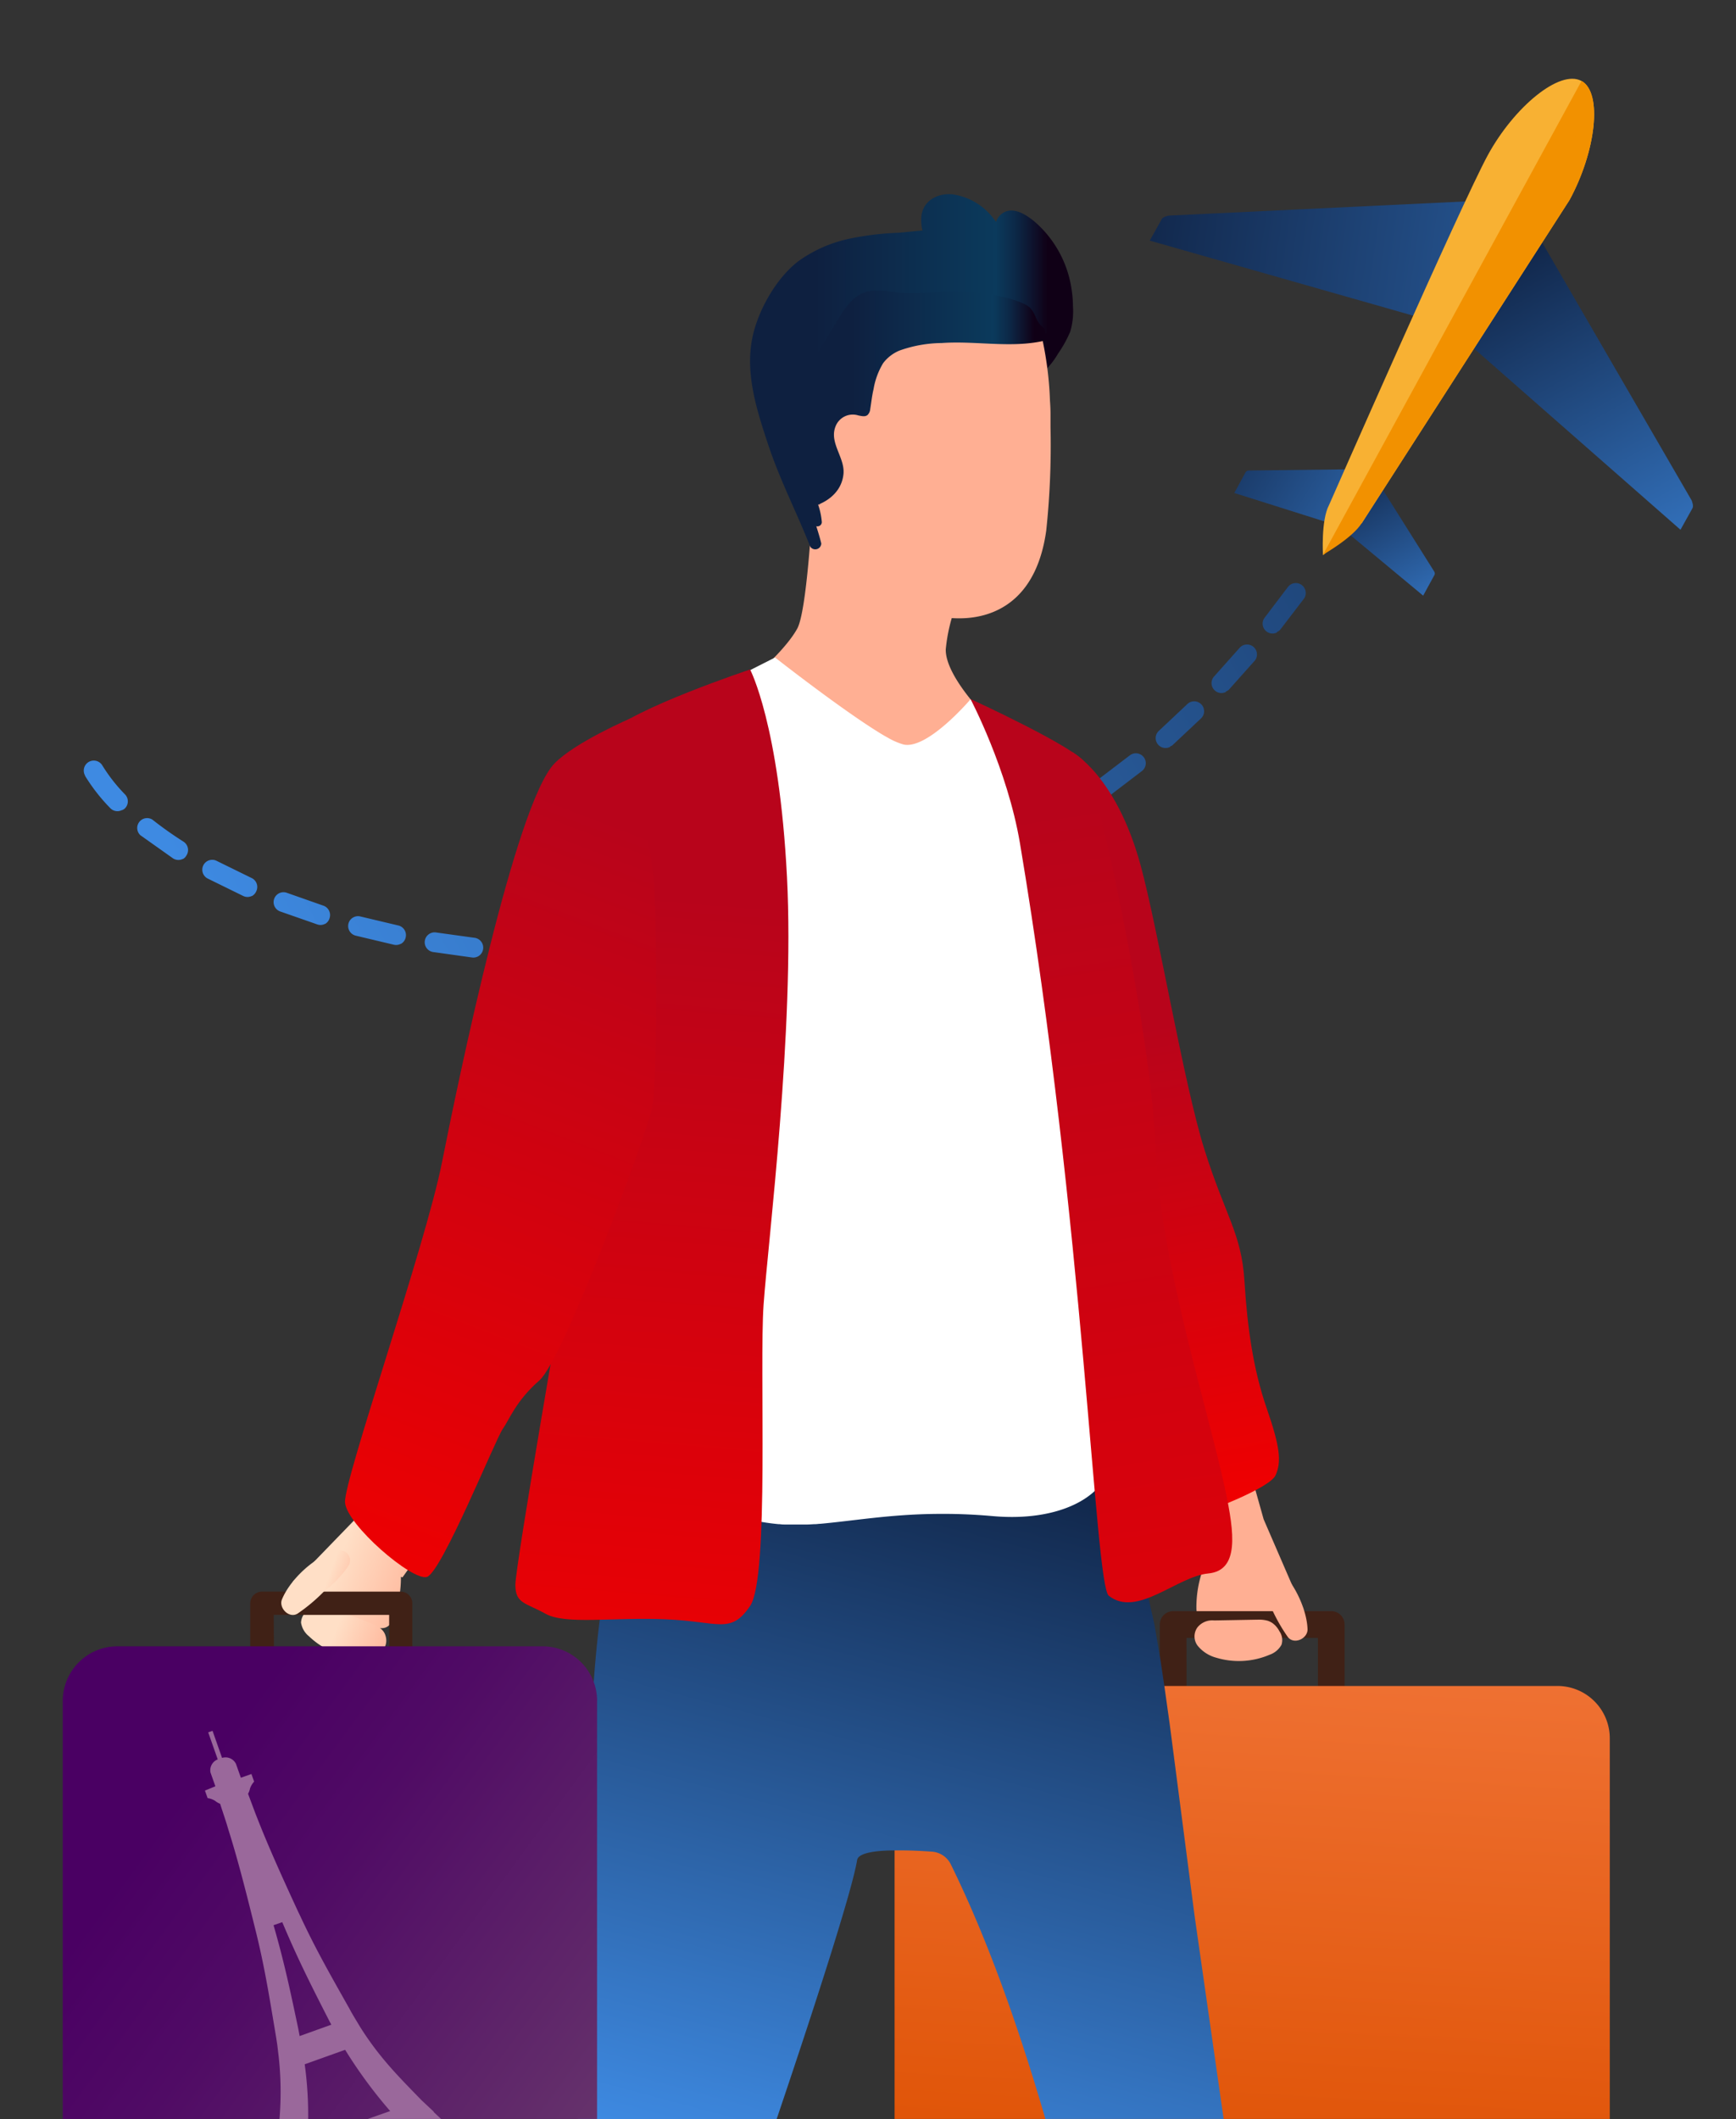 <svg xmlns="http://www.w3.org/2000/svg" xmlns:xlink="http://www.w3.org/1999/xlink" viewBox="0 0 288 351.48"  xmlns:v="https://vecta.io/nano"><rect x="0" y="0" width="288" height="351.48" fill="#333333" stroke="none"/><defs><linearGradient id="A" x1="218.243" y1="70.285" x2="239.808" y2="109.47" xlink:href="#Y"><stop offset=".15" stop-color="#0e2040"/><stop offset="1" stop-color="#3e8ae2"/></linearGradient><linearGradient id="B" x1="244.067" y1="40.504" x2="282.129" y2="109.498" xlink:href="#Y"><stop offset="0" stop-color="#0e2040"/><stop offset="1" stop-color="#3e8ae2"/></linearGradient><linearGradient id="C" x1="185.373" y1="61.74" x2="245.097" y2="98.609"  xlink:href="#A"/><linearGradient id="D" x1="179.714" y1="35.246" x2="320.031" y2="54.838"  xlink:href="#B"/><linearGradient id="E" x1="296.99" y1="16.937" x2="40.579" y2="162.99"  xlink:href="#B"/><linearGradient id="F" x1="-2118.17" y1="-116.78" x2="-2096.08" y2="-116.78" gradientTransform="matrix(-0.94, -0.35, -0.35, 0.94, -1948.34, -382.87)" xlink:href="#Y"><stop offset=".23" stop-color="#ffaf93"/><stop offset="1" stop-color="#ffdfc6"/></linearGradient><linearGradient id="G" x1="-2114.21" y1="-96.58" x2="-2099.63" y2="-96.58"  xlink:href="#F"/><linearGradient id="H" x1="156.15" y1="90.32" x2="168.76" y2="90.32" xlink:href="#Y"><stop offset="0" stop-color="#fb8b77"/><stop offset="1" stop-color="#ac5b46"/></linearGradient><linearGradient id="I" x1="125.41" y1="114.98" x2="164.63" y2="114.98"  xlink:href="#F"/><linearGradient id="J" x1="194.19" y1="251.86" x2="216.27" y2="251.86"  xlink:href="#F"/><linearGradient id="K" x1="204.7" y1="371" x2="211.03" y2="264.29" xlink:href="#Y"><stop offset="0" stop-color="#dd4f00"/><stop offset="1" stop-color="#f17539"/></linearGradient><linearGradient id="L" x1="198.15" y1="272.06" x2="212.73" y2="272.06"  xlink:href="#F"/><linearGradient id="M" x1="208.54" y1="265.64" x2="216.92" y2="265.64"  xlink:href="#F"/><linearGradient id="N" x1="170.53" y1="235.75" x2="136.81" y2="362.37"  xlink:href="#B"/><linearGradient id="O" x1="206.79" y1="250.36" x2="192.07" y2="170.11" xlink:href="#Y"><stop offset="0" stop-color="#f10000"/><stop offset="1" stop-color="#b8041b"/></linearGradient><linearGradient id="P" x1="124.44" y1="61.75" x2="178.05" y2="61.75" xlink:href="#Y"><stop offset=".2" stop-color="#0e2040"/><stop offset=".76" stop-color="#0b3a5c"/><stop offset=".82" stop-color="#0c2948"/><stop offset=".92" stop-color="#100016"/></linearGradient><linearGradient id="Q" x1="134.52" y1="75.76" x2="174.35" y2="75.76"  xlink:href="#F"/><linearGradient id="R" x1="132.77" y1="66.23" x2="174.95" y2="66.23"  xlink:href="#P"/><linearGradient id="S" x1="103.04" y1="293.62" x2="115.06" y2="148.65"  xlink:href="#O"/><linearGradient id="T" x1="56.65" y1="267.59" x2="106.58" y2="137.78"  xlink:href="#O"/><linearGradient id="U" x1="206.95" y1="343.07" x2="174.67" y2="134.15"  xlink:href="#O"/><linearGradient id="V" x1="30.63" y1="296.79" x2="125.96" y2="366.87" xlink:href="#Y"><stop offset="0" stop-color="#4a0063"/><stop offset=".23" stop-color="#500b65"/><stop offset=".64" stop-color="#612a6a"/><stop offset=".94" stop-color="#6f446f"/></linearGradient><linearGradient id="W" x1="2.17" y1="241.52" x2="70" y2="371.05" xlink:href="#Y"><stop offset=".14" stop-color="#4a0063"/><stop offset=".35" stop-color="#9a689b"/></linearGradient><linearGradient id="X" x1="-2103.81" y1="-103" x2="-2095.44" y2="-103"  xlink:href="#F"/><linearGradient id="Y" gradientUnits="userSpaceOnUse"/></defs><path d="M228.63 80l9.3 14.79a.6.6 0 0 1 0 .66l-1.83 3.35-15.34-12.75z" fill="url(#A)"/><path d="M220.76 86.05l1.91 1.59 4.3-6.33-6.21 4.74z" fill="#36a8e0"/><path d="M255.09,38.93,280.64,83s.37.88.15,1.28l-2,3.59L236.78,51Z" fill="url(#B)"/><path d="M224.6 77.84l-17.47.2a.65.65 0 0 0-.54.38l-1.82 3.35 19 6z" fill="url(#C)"/><path d="M244.8 33.33l-50.9 2.43s-.94.17-1.16.57l-2 3.58 53.86 15.34z" fill="url(#D)"/><path d="M262.34 13.42c-3.57-1.94-11.16 4.3-15.54 12.36s-26.16 57.65-26.32 58c-1.35 2.52-1 8.31-1 8.31l6.45-5.33 34.45-53.58c4.38-8.05 5.53-17.81 1.96-19.76z" fill="#f8b133"/><g fill="#f29100"><path d="M225.94 86.71l34.44-53.53c4.38-8.05 5.53-17.81 2-19.76h0L219.49 92s5-2.84 6.45-5.29z"/><path d="M259.801 24.15l3.047-3.161.562.541-3.047 3.161z"/></g><path d="M253.999 21.221l1.002-4.274.759.178-1.002 4.274z" fill="#f8b133"/><path d="M164.89 143.12l-3.46 1.65a1.63 1.63 0 0 1-2.18-.8 1.65 1.65 0 0 1 .8-2.18l3.46-1.66 2.32-1.16a1.64 1.64 0 0 1 1.47 2.94l-2.41 1.21zm8.14-4.27a1.64 1.64 0 0 1-1.53-2.91l3.37-1.93 2.17-1.31a1.63 1.63 0 0 1 2.26.52 1.65 1.65 0 0 1-.52 2.27l-2.24 1.35-3.44 2zm-17.5 8.53h-.09l-6.1 2.41a1.64 1.64 0 0 1-1.15-3.08l6-2.36a1.63 1.63 0 0 1 2.15.88 1.65 1.65 0 0 1-.81 2.15zM184 132a1.64 1.64 0 0 1-1.68-2.81l5.09-3.88a1.64 1.64 0 0 1 2.06 2.56l-5.24 4a1.09 1.09 0 0 1-.23.13zm-40.66 20l-.22.09-6.27 1.91a1.64 1.64 0 1 1-.89-3.16l6.14-1.88a1.65 1.65 0 0 1 1.24 3zm-12.49 3.53a2 2 0 0 1-.34.13l-6.41 1.38a1.64 1.64 0 1 1-.63-3.22l6.27-1.36a1.64 1.64 0 0 1 2 1.22 1.62 1.62 0 0 1-.86 1.76zm63.26-31.64a1.64 1.64 0 0 1-1.82-2.7l4.67-4.39a1.64 1.64 0 0 1 2.31 2.34l-4.79 4.5a1.27 1.27 0 0 1-.34.16zm-76 34.12a1.34 1.34 0 0 1-.48.15l-6.51.84a1.64 1.64 0 0 1-.35-3.27l6.37-.82a1.64 1.64 0 0 1 1 3.1zm85.25-43.23a1.62 1.62 0 0 1-1.84-.27 1.64 1.64 0 0 1-.09-2.32l4.28-4.8a1.65 1.65 0 0 1 2.5 2.14l-4.37 4.9a1.48 1.48 0 0 1-.45.26zm-98.15 44.62a1.62 1.62 0 0 1-.62.16l-6.56.28a1.66 1.66 0 0 1-1.68-1.62 1.64 1.64 0 0 1 1.65-1.76l6.42-.27a1.65 1.65 0 0 1 .83 3.12zm106.61-54.48a1.64 1.64 0 0 1-2-2.49l3.89-5.13a1.65 1.65 0 0 1 2.66 1.94l-4 5.23a1.71 1.71 0 0 1-.52.36zM92.26 159.56a1.53 1.53 0 0 1-.77.17c-2.18 0-4.39-.16-6.56-.31a1.64 1.64 0 0 1 .23-3.28l6.41.3a1.64 1.64 0 0 1 .69 3.12zm-13-.9a1.68 1.68 0 0 1-.92.16l-6.5-.91a1.64 1.64 0 0 1 .52-3.24l6.36.88a1.65 1.65 0 0 1 .54 3.11zm-12.82-2.09a1.6 1.6 0 0 1-1.06.14l-6.4-1.52a1.65 1.65 0 0 1-1.17-2 1.64 1.64 0 0 1 2-1.17l6.24 1.48a1.64 1.64 0 0 1 1.26 1.95 1.6 1.6 0 0 1-.82 1.12zm-12.55-3.32a1.59 1.59 0 0 1-1.23.09l-6.21-2.17a1.64 1.64 0 1 1 1.17-3.07l6 2.11a1.65 1.65 0 0 1 1.06 2.07 1.62 1.62 0 0 1-.74.97zm-12.13-4.63a1.63 1.63 0 0 1-1.4 0l-5.93-2.91a1.64 1.64 0 0 1 1.55-2.9l5.73 2.81a1.64 1.64 0 0 1 .82 2.18 1.66 1.66 0 0 1-.72.82zm-11.43-6.15a1.65 1.65 0 0 1-1.62-.09l-5.43-3.85a1.64 1.64 0 0 1 2-2.58 61.77 61.77 0 0 0 5.17 3.66 1.65 1.65 0 0 1 .49 2.27 1.53 1.53 0 0 1-.56.59zm-10.13-8.09a1.64 1.64 0 0 1-1.91-.34 30.18 30.18 0 0 1-4.18-5.35v-.06A1.64 1.64 0 1 1 17 127l-1.42.83L17 127a27.52 27.52 0 0 0 3.75 4.78 1.65 1.65 0 0 1-.05 2.33 1.46 1.46 0 0 1-.45.27z" fill="url(#E)"/><path d="M48.56 262.34c2.09 1.09 4.06 2.65 5.91 3.81a18.87 18.87 0 0 1 3.29 2.41c3.42.49 6.23 3.22 7.51-.15a18.72 18.72 0 0 0 1.24-6.87l.26.1 12.06-16.94-7.83-8.79-10.9 14.87-9.26 9.56a61.31 61.31 0 0 1-2.28 2z" fill="url(#F)"/><path d="M52.54 266.37a3 3 0 0 1 1-.1 5.66 5.66 0 0 1 1.55.42l6.72 2.68c1.08.46 1.9 1 2.16 2a2.52 2.52 0 0 1-1.05 2.87 5.94 5.94 0 0 1-3.58.73 12.92 12.92 0 0 1-8.09-3.57 3.6 3.6 0 0 1-1.31-2.27 2.6 2.6 0 0 1 1.11-2 3.93 3.93 0 0 1 1.49-.76z" fill="url(#G)"/><path d="M156.15,88a23,23,0,0,0,12.61,0,8.92,8.92,0,0,1-2,2.7,6.36,6.36,0,0,1-6.55,1.54A7,7,0,0,1,156.15,88Z" fill="url(#H)"/><path d="M135.1 78.13c0 .44-.94 22.69-2.84 26.14s-6.85 7.68-6.85 7.68l31.42 39.88 7.8-31.86s-7.8-7.44-7.73-12.25a28.05 28.05 0 0 1 1.75-7.44c.29-.58-23.55-22.15-23.55-22.15z" fill="url(#I)"/><path d="M216.27 266.89c-2.33.28-4.72 1-6.86 1.47a18.75 18.75 0 0 0-3.93 1.1c-3.37-.76-7 .81-7-2.8a18.77 18.77 0 0 1 1.27-6.86h-.28l-5.3-20.11 10.47-5.44 5 17.76 5.29 12.22c.35.84.83 1.77 1.34 2.66z" fill="url(#J)"/><path d="M220.85 286.16h-26.22a2.21 2.21 0 0 1-2.22-2.21v-14.5a2.21 2.21 0 0 1 2.22-2.21h26.22a2.21 2.21 0 0 1 2.21 2.21V284a2.21 2.21 0 0 1-2.21 2.16zm-24-4.43h21.79v-10.06h-21.8z" fill="#402116"/><path d="M267.06 288.32v63.15H148.41v-63.15a8.68 8.68 0 0 1 8.68-8.67h101.29a8.68 8.68 0 0 1 8.68 8.67z" fill="url(#K)"/><path d="M211.14 269.25a3.14 3.14 0 0 0-.9-.44 5.69 5.69 0 0 0-1.6-.16l-7.22.13a3.15 3.15 0 0 0-2.74 1.12 2.54 2.54 0 0 0 0 3.06 5.94 5.94 0 0 0 3.09 2 13 13 0 0 0 8.83-.48 3.61 3.61 0 0 0 2-1.67 2.55 2.55 0 0 0-.35-2.24 3.85 3.85 0 0 0-1.11-1.32z" fill="url(#L)"/><path d="M211 259.36a1.68 1.68 0 0 0-2.43 1.87 17.93 17.93 0 0 0 2.28 5.33 28.81 28.81 0 0 0 2.82 5c1.05 1.29 3.3.22 3.25-1.34-.14-3.68-2.73-8.89-5.92-10.86z" fill="url(#M)"/><path d="M203 351.47h-29.57c-4.41-15.16-9.61-29.88-15.7-42.25a3.79 3.79 0 0 0-3.15-2.09c-1.7-.12-4-.24-6.17-.2-3.17 0-6 .41-6.21 1.57-.77 4.74-6.26 22-13.36 43H95.9l.75-40.8 1.84-31.68c.27-3.51.58-7 1-10.29l.38-3.09c1.56-11.85 5.43-19.41 14.36-28.08a1.87 1.87 0 0 1 3.07.81 33 33 0 0 1 1.62 5.44 22.6 22.6 0 0 1 1.07-1.31 24.54 24.54 0 0 1 6.55-5.36 18.57 18.57 0 0 1 13.31-2 6.12 6.12 0 0 1 2.16-2c9.06-4.4 16.25 1.27 20 8.91a102.18 102.18 0 0 1 18.93-2.93c.63 0 1.27-.07 1.9-.09.25 0 .62.66 1.07 1.74h0c1.84 4.66 5 17.33 6.61 24.25l1 4.42 1 5.91.64 4.27.9 6.41 4.12 31.74 4.82 33.7z" fill="url(#N)"/><path d="M177.85,124.73s7.31,3.87,11.37,18.77c2.92,10.72,7.14,36.16,10.58,47.13s6.16,13.93,6.65,21.81,1.48,14.77,3.7,21.17,2.46,8.86,1.47,11.08-11.82,6.16-11.82,6.16Z" fill="url(#O)"/><path d="M178 50.75a17.65 17.65 0 0 0-.19-2.5 18.3 18.3 0 0 0-6.26-11.56c-1.41-1.14-3.6-2.57-5.37-1.22a2.63 2.63 0 0 0-.93 1.33l-.21-.25a10.35 10.35 0 0 0-7-4.31c-2.4-.26-4.87 1-5.17 3.55a6.87 6.87 0 0 0 .17 2.44l-4 .38a48.34 48.34 0 0 0-8.21 1 22.49 22.49 0 0 0-8.43 3.75c-3.4 2.64-6.15 7.31-7.3 11.48-1.76 6.34.32 12.81 2.31 18.82s4.73 11.24 7 17a1 1 0 0 0 1.84-.51c-.24-1-.53-1.92-.83-2.87a.72.72 0 0 0 .92-.67 11.71 11.71 0 0 0-.65-3 9.29 9.29 0 0 0 5.33 0c9-2.27 15-10.13 22.19-15.45 2-1.48 4.09-2.86 6.21-4.16a28.18 28.18 0 0 0 3.5-2.12 13.46 13.46 0 0 0 2.62-3.24 20.27 20.27 0 0 0 2-3.6 11.9 11.9 0 0 0 .46-4.29z" fill="url(#P)"/><path d="M173.57 88c-1.5 10.79-7.62 14-12.88 14.49-7.87.74-19.08-4.43-21.58-9.24a35.81 35.81 0 0 1-2.91-8.56c-.19-.84-.37-1.67-.52-2.51a90.09 90.09 0 0 1-1.08-18.11L142.76 49s25.36-.89 28.86 4.08a6.43 6.43 0 0 1 .92 1.93 13.67 13.67 0 0 1 .43 1.48 58 58 0 0 1 1.22 10c.05.66.08 1.32.09 2v2.41a134.41 134.41 0 0 1-.71 17.1z" fill="url(#Q)"/><path d="M174.55 55.31c-.4 0-.79 0-1.18-.06a1 1 0 0 0-.38-1c-1.37-1-1.09-2.8-2.8-3.69-2.46-1.29-6.39-1.88-9.21-2.13-3.76-.34-7.54.36-11.31.14-2.52-.16-5.07-1-7.35.49-1.81 1.18-2.9 3.3-4 5.1-1.53 2.56-3.38 5.15-4.28 8a37.8 37.8 0 0 0 .25 20.53l-.67.16a3.57 3.57 0 0 1 .26 1.41c2.93-.58 5.72-2.4 6.05-5.62.28-2.73-2.4-5.17-1.32-7.9a3.06 3.06 0 0 1 3.79-1.83c.52.1 1.1.26 1.51-.06a1.54 1.54 0 0 0 .46-1c.18-1.09.29-2.22.55-3.29a12.23 12.23 0 0 1 1.59-4.32 6.49 6.49 0 0 1 2.71-2.09 21.3 21.3 0 0 1 7-1.25c6.11-.44 12.39 1.11 18.36-.74a.41.41 0 0 0-.03-.85z" fill="url(#R)"/><path d="M183.92 242.6c.19 4.43-6.65 10-19.29 8.87a92.38 92.38 0 0 0-9.37-.36c-7.59.08-13.38 1.11-19.16 1.64-.26 0-.53.05-.79.06-.48 0-.95.06-1.41.06h-3.54c-.34 0-.67 0-1-.06h-.21a39.2 39.2 0 0 1-8-1.62l-1.2-8.75v-.12l-.27-1.9v-.12c-.08-.5-.14-1-.21-1.54l-6.79-51.09c.19-.56 4.06-72.61 4.06-72.61l11.84-6s11.57 9.08 18 12.9l.94.53a11.43 11.43 0 0 0 2.37 1c4 .89 11.11-7.49 11.11-7.49l5.23 4.69 8.73 17.17c.3.27 7.13 49.77 7.13 50.87 0 .82.89 26.76 1.44 42.46h0l.39 11.41z" fill="#fff"/><path d="M124.44 111.05s4.83 9.12 6.12 34.42-3.14 60.38-3.88 70.91 1 45.24-2.24 50-5.14 2.58-14 2.21-16.62.93-19.94-.92-5-1.66-5-4.8 8.12-50 10.34-62.6.92-74.39 5-78.56 23.6-10.66 23.6-10.66z" fill="url(#S)"/><path d="M104.75 119.09s-9.35 4-12.78 7.56c-6.46 6.73-15.88 52.22-18.65 66.17S57 245.5 57.24 249.2s11.16 13.1 13.59 12.36 11.35-22.78 12.55-24.5 2.19-4.67 6.13-8.12 17.59-40.37 18.64-45.06.92-36.44 0-40.63-3.4-24.16-3.4-24.16z" fill="url(#T)"/><path d="M161,115.94s6.13,11.6,8.21,23.93c10.67,63.58,12.41,123,14.74,124.82,4.68,3.69,11.32-3.21,16.49-3.7s4.36-6.65,2.83-13.86c-2.84-13.42-10.83-37.94-11.57-56.87s-9.18-58-11.63-63.61C179,124.2,161,115.94,161,115.94Z" fill="url(#U)"/><path d="M66.46 280.57h-23a1.94 1.94 0 0 1-1.94-1.94v-12.71a1.94 1.94 0 0 1 1.94-1.92h23a1.94 1.94 0 0 1 1.94 1.94v12.71a1.94 1.94 0 0 1-1.94 1.92zm-21-3.88h19.1v-8.83H45.41z" fill="#402116"/><path d="M99.05,282.13v69.34H10.41V282.13a9.07,9.07,0,0,1,9.07-9.06H90a9.05,9.05,0,0,1,9.06,9.06Z" fill="url(#V)"/><path d="M73.17 351.47l-1.25-1.18h.07l-2.07-1.94c-3.63-3.74-6.94-7-10.16-12.12l-1-1.66c-.26-.45-.53-.88-.76-1.34-3.33-5.91-5.64-9.94-8.19-15.42l-.34-.7c-3.33-7.2-5.21-11.51-6.76-15.46l-.29-.73-1.27-3.39a2.81 2.81 0 0 0 .33-.89 3.43 3.43 0 0 1 .68-1.13l-.45-1.26-1.75.62-.81-2.29a1.93 1.93 0 0 0-2.31-1l-1.58-4.49-.72.25 1.58 4.49a1.93 1.93 0 0 0-1.2 2.17l.81 2.29L34 297l.44 1.25a3.34 3.34 0 0 1 1.26.46 2.81 2.81 0 0 0 .82.48c.16.54.57 1.72 1.12 3.45l.22.75c1.27 4 2.51 8.58 4.41 16.28l.19.76c1.44 5.87 2.17 10.44 3.29 17.14.09.5.15 1 .24 1.52l.23 1.93a53.18 53.18 0 0 1 .14 10.5h4.76a61.3 61.3 0 0 0-.57-9.12l6.71-2.4a77.44 77.44 0 0 0 7.47 10.16L61 351.47zm-23.46-13.75l-.21-1.13c-1.41-6.72-2.41-11.35-4.12-17.26l1.45-.5c2.38 5.66 4.49 9.91 7.61 16a23.46 23.46 0 0 0 .53 1z" fill="url(#W)"/><path d="M56.16 257.17a1.67 1.67 0 0 1 1.61 2.61 18 18 0 0 1-4 4.17 28.88 28.88 0 0 1-4.42 3.71c-1.44.84-3.17-1-2.56-2.4 1.42-3.42 5.69-7.38 9.37-8.09z" fill="url(#X)"/></svg>
